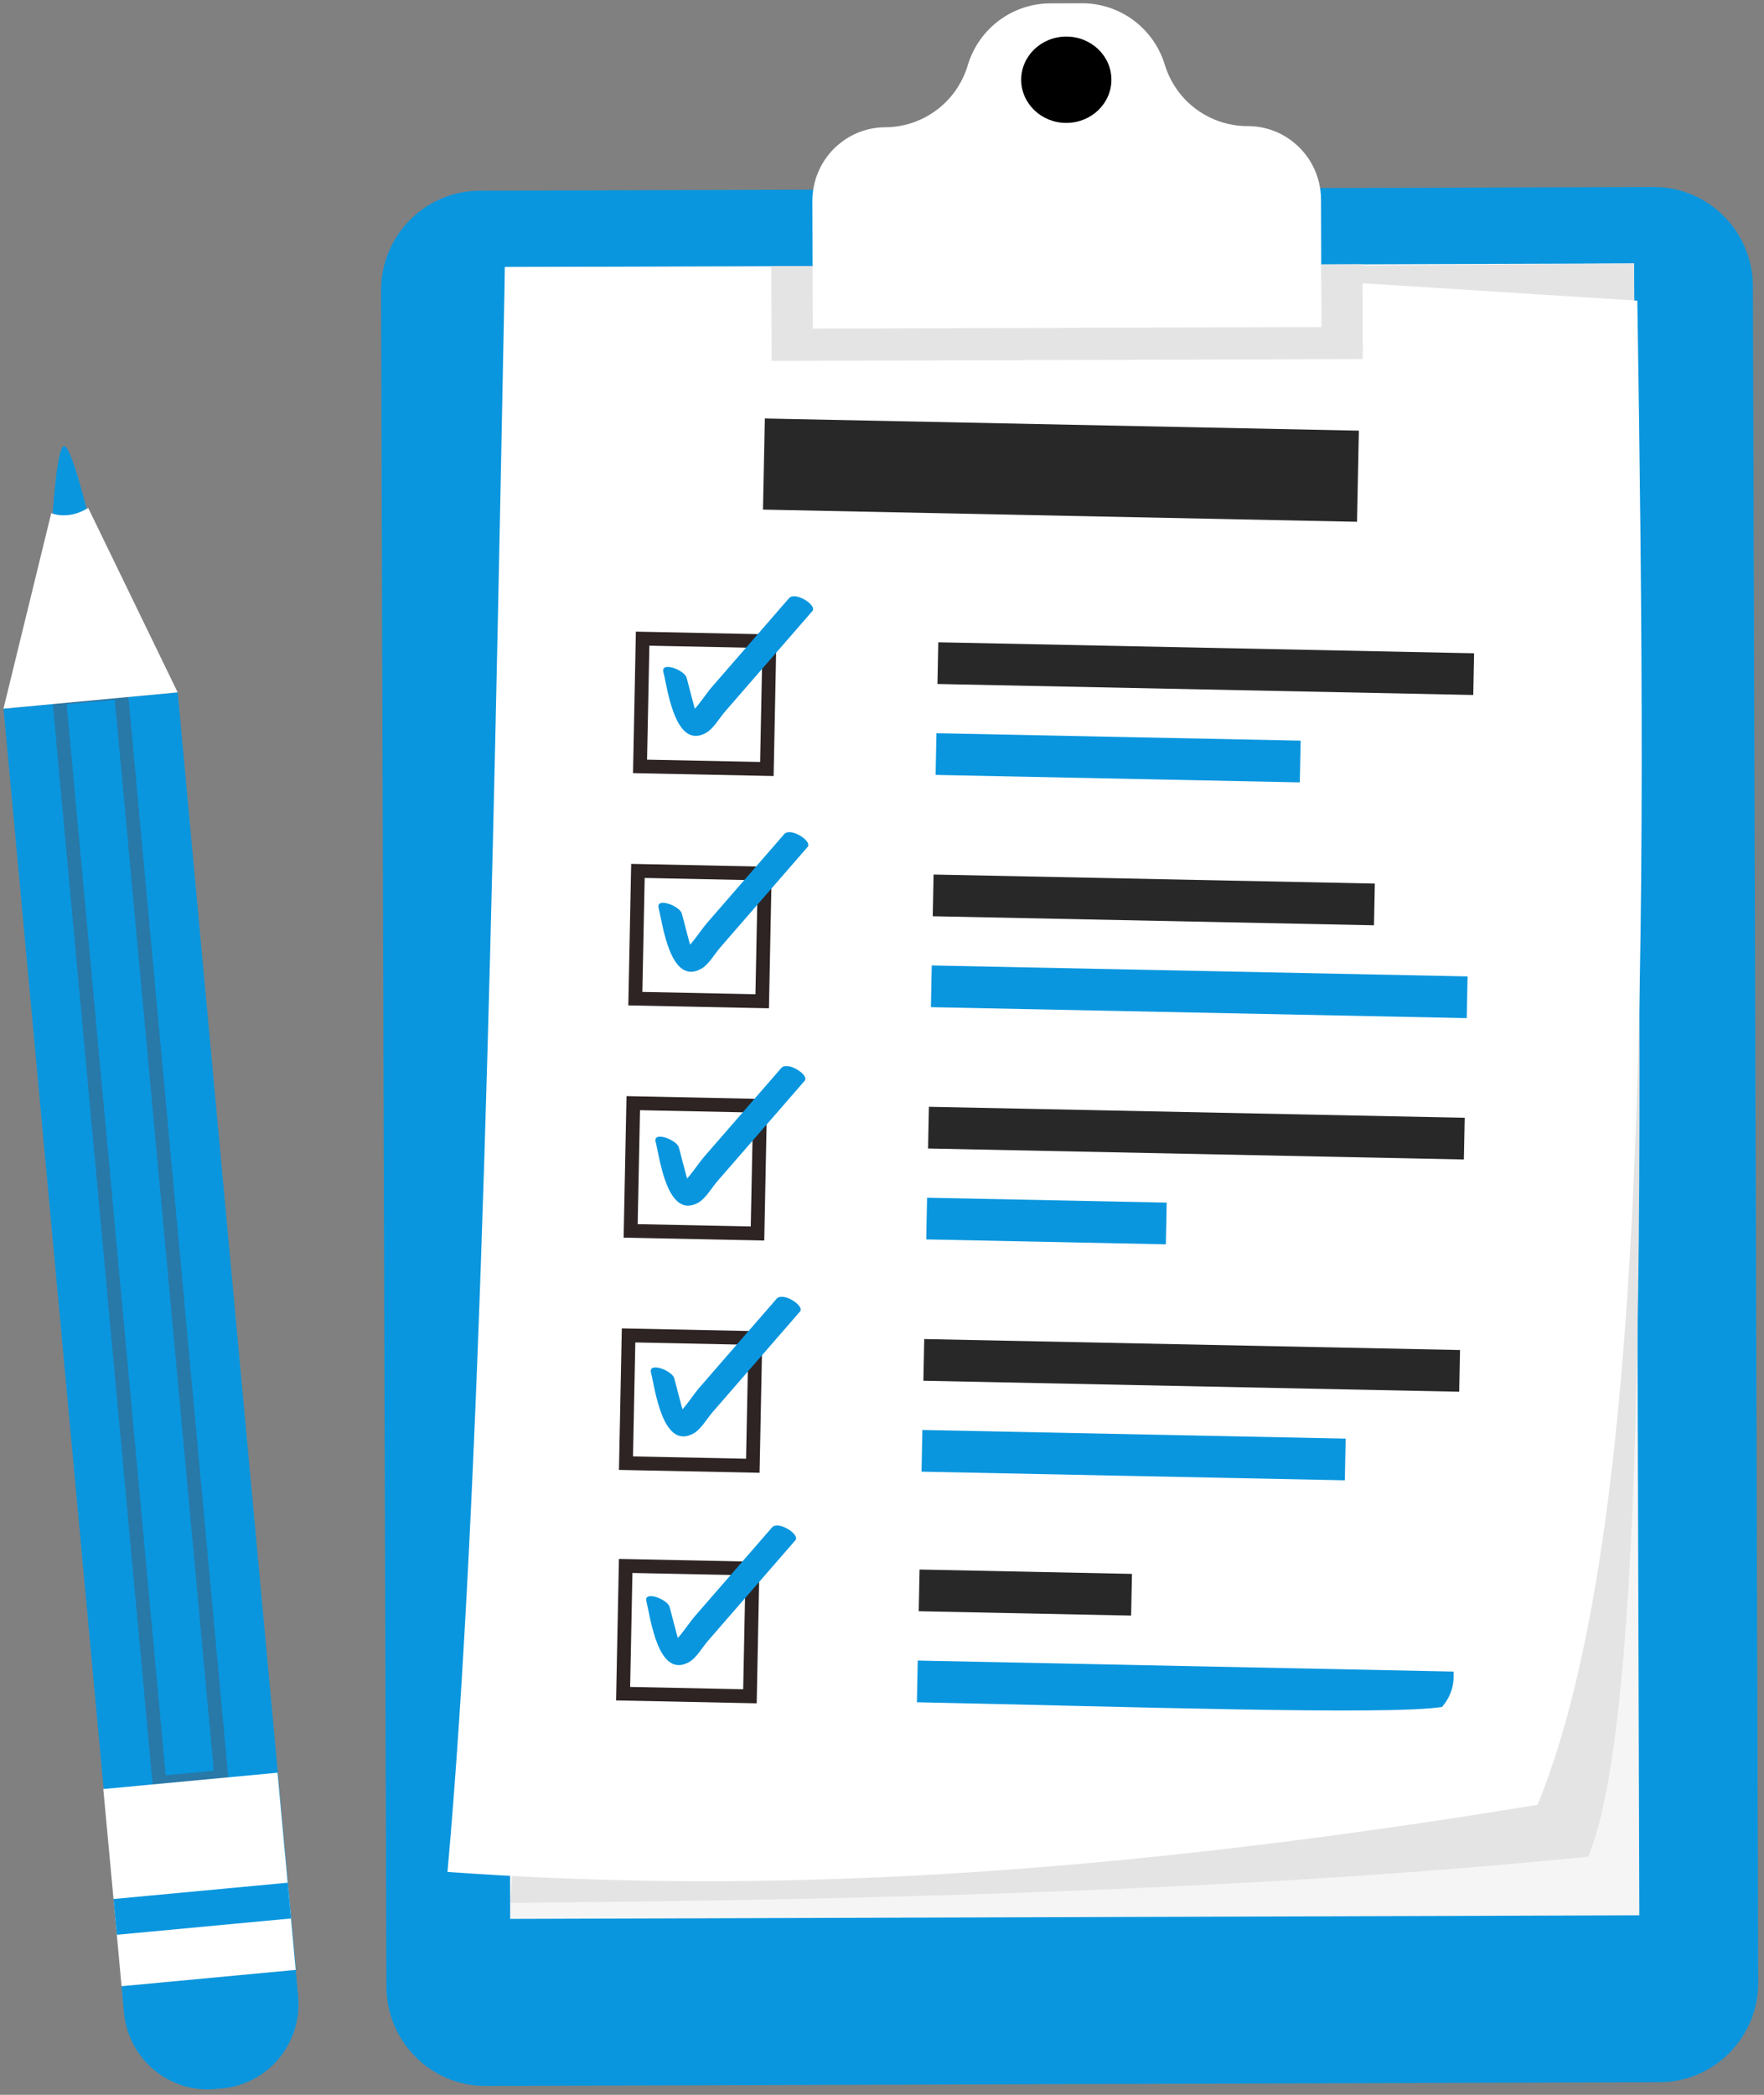 <svg width="128" height="152" viewBox="0 0 128 152" fill="none" xmlns="http://www.w3.org/2000/svg">
<rect x="0" y="0" width="128" height="152" fill="#808080" stroke="none"/>
<path d="M120.426 151.086L35.241 151.356C31.275 151.368 28.05 148.14 28.038 144.147L27.649 21.092C27.637 17.098 30.842 13.851 34.807 13.838L119.991 13.569C123.957 13.557 127.182 16.785 127.195 20.778L127.584 143.832C127.597 147.826 124.392 151.074 120.426 151.086Z" fill="#0a96de"/>
<path d="M118.575 19.115L36.64 19.374L37.019 139.234L118.953 138.975L118.575 19.115Z" fill="#F6F5F5"/>
<path d="M118.573 19.116C118.746 65.855 120.423 122.219 115.249 134.716C92.293 137.042 65.409 137.85 37.013 138.074L47.433 19.702L118.573 19.116Z" fill="#E4E4E4"/>
<path d="M111.568 130.956C75.796 136.838 51.876 137.217 32.47 135.827C34.899 108.868 35.765 64.09 36.639 19.384L79.767 19.344L118.809 21.816C119.524 68.211 119.721 111.068 111.568 130.956Z" fill="white"/>
<path d="M98.602 31.249L55.498 30.365L55.364 36.977L98.469 37.861L98.602 31.249Z" fill="#282828"/>
<path d="M106.964 47.402L68.084 46.604L68.023 49.63L106.903 50.428L106.964 47.402Z" fill="#282828"/>
<path d="M94.378 53.742L67.951 53.202L67.889 56.228L94.317 56.769L94.378 53.742Z" fill="#0a96de"/>
<path d="M55.833 46.53L46.63 46.341L46.443 55.61L55.646 55.798L55.833 46.53Z" fill="white" stroke="#2E2424" stroke-miterlimit="10"/>
<path d="M48.139 48.779C48.427 49.874 48.966 54.46 51.243 53.171C51.769 52.873 52.212 52.09 52.604 51.638C53.308 50.826 54.014 50.016 54.718 49.204C56.129 47.582 57.539 45.959 58.949 44.337C59.31 43.921 57.706 42.886 57.251 43.408C55.998 44.85 54.745 46.293 53.492 47.735C52.865 48.456 52.238 49.177 51.612 49.898C51.177 50.398 50.172 52.011 49.526 52.156C49.879 52.269 50.23 52.382 50.583 52.496C50.833 52.7 50.366 51.244 50.355 51.204C50.177 50.528 50 49.852 49.822 49.176C49.676 48.619 47.921 47.952 48.139 48.779Z" fill="#0a96de"/>
<path d="M99.761 64.113L67.743 63.456L67.682 66.483L99.7 67.139L99.761 64.113Z" fill="#282828"/>
<path d="M106.491 70.849L67.61 70.054L67.549 73.08L106.429 73.875L106.491 70.849Z" fill="#0a96de"/>
<path d="M55.493 63.383L46.289 63.194L46.102 72.463L55.306 72.651L55.493 63.383Z" fill="white" stroke="#2E2424" stroke-miterlimit="10"/>
<path d="M47.793 65.894C48.081 66.989 48.62 71.575 50.898 70.286C51.423 69.988 51.866 69.205 52.258 68.753C52.962 67.941 53.668 67.131 54.372 66.319C55.783 64.697 57.193 63.074 58.603 61.452C58.964 61.036 57.36 60.001 56.906 60.523C55.652 61.965 54.399 63.408 53.146 64.85C52.519 65.571 51.892 66.292 51.266 67.013C50.831 67.513 49.826 69.126 49.18 69.27C49.532 69.384 49.885 69.497 50.237 69.611C50.487 69.815 50.02 68.359 50.009 68.319C49.831 67.643 49.654 66.967 49.476 66.291C49.33 65.734 47.575 65.067 47.793 65.894Z" fill="#0a96de"/>
<path d="M106.283 81.106L67.403 80.308L67.342 83.335L106.222 84.132L106.283 81.106Z" fill="#282828"/>
<path d="M84.658 87.262L67.271 86.906L67.209 89.932L84.597 90.288L84.658 87.262Z" fill="#0a96de"/>
<path d="M55.153 80.235L45.95 80.046L45.762 89.314L54.966 89.503L55.153 80.235Z" fill="white" stroke="#2E2424" stroke-miterlimit="10"/>
<path d="M47.577 82.865C47.865 83.96 48.404 88.546 50.682 87.257C51.207 86.959 51.65 86.176 52.042 85.724C52.746 84.912 53.452 84.102 54.157 83.29C55.567 81.668 56.977 80.045 58.387 78.423C58.748 78.007 57.144 76.972 56.691 77.495C55.437 78.936 54.184 80.379 52.931 81.821C52.304 82.542 51.678 83.263 51.051 83.984C50.616 84.484 49.611 86.097 48.965 86.242C49.318 86.355 49.67 86.468 50.023 86.582C50.273 86.786 49.805 85.33 49.794 85.29C49.616 84.614 49.439 83.938 49.261 83.262C49.115 82.705 47.36 82.038 47.577 82.865Z" fill="#0a96de"/>
<path d="M105.944 97.958L67.064 97.161L67.003 100.187L105.883 100.984L105.944 97.958Z" fill="#282828"/>
<path d="M97.645 104.386L66.93 103.758L66.869 106.784L97.584 107.412L97.645 104.386Z" fill="#0a96de"/>
<path d="M54.813 97.087L45.61 96.898L45.423 106.167L54.626 106.355L54.813 97.087Z" fill="white" stroke="#2E2424" stroke-miterlimit="10"/>
<path d="M47.239 99.608C47.527 100.703 48.066 105.289 50.344 104C50.869 103.702 51.312 102.919 51.704 102.467C52.409 101.655 53.114 100.845 53.819 100.033C55.229 98.41 56.639 96.788 58.049 95.166C58.41 94.75 56.806 93.715 56.353 94.237C55.099 95.679 53.846 97.122 52.593 98.564C51.966 99.285 51.34 100.006 50.713 100.727C50.278 101.227 49.274 102.839 48.627 102.984C48.98 103.098 49.332 103.211 49.685 103.325C49.935 103.529 49.467 102.073 49.456 102.033C49.279 101.357 49.102 100.681 48.924 100.005C48.777 99.447 47.022 98.78 47.239 99.608Z" fill="#0a96de"/>
<path d="M82.138 114.201L66.727 113.885L66.666 116.911L82.076 117.227L82.138 114.201Z" fill="#282828"/>
<path d="M105.474 121.289L66.593 120.49L66.532 123.516C81.574 123.824 100.729 124.474 104.635 123.857C105.225 123.176 105.542 122.341 105.474 121.289Z" fill="#0a96de"/>
<path d="M54.604 113.814L45.401 113.625L45.214 122.893L54.417 123.082L54.604 113.814Z" fill="white" stroke="#2E2424" stroke-miterlimit="10"/>
<path d="M46.905 116.203C47.192 117.298 47.731 121.884 50.009 120.595C50.534 120.298 50.977 119.514 51.369 119.062C52.074 118.251 52.779 117.44 53.484 116.628C54.894 115.006 56.304 113.384 57.714 111.761C58.075 111.346 56.471 110.311 56.017 110.833C54.764 112.274 53.51 113.717 52.257 115.159C51.63 115.88 51.004 116.601 50.377 117.322C49.942 117.822 48.938 119.435 48.291 119.58C48.644 119.694 48.996 119.806 49.349 119.92C49.599 120.124 49.131 118.669 49.121 118.629C48.943 117.952 48.766 117.277 48.588 116.6C48.441 116.042 46.688 115.375 46.905 116.203Z" fill="#0a96de"/>
<path d="M95.856 14.478L95.885 23.729L58.977 23.846L58.948 14.595C58.944 13.12 59.534 11.783 60.49 10.811C60.609 10.69 60.733 10.576 60.864 10.471C61.777 9.701 62.954 9.238 64.237 9.234C65.2 9.231 66.123 9.006 66.948 8.603C67.307 8.427 67.647 8.219 67.967 7.981C69.019 7.191 69.823 6.072 70.221 4.74C70.627 3.38 71.462 2.241 72.545 1.447C73.586 0.689 74.856 0.249 76.205 0.245L78.508 0.238C79.857 0.233 81.13 0.665 82.176 1.417C83.264 2.204 84.106 3.337 84.52 4.694C84.927 6.024 85.738 7.139 86.795 7.921C87.117 8.158 87.458 8.363 87.817 8.537C88.646 8.935 89.57 9.154 90.532 9.151C91.816 9.147 92.996 9.603 93.914 10.366C95.096 11.34 95.85 12.82 95.856 14.478Z" fill="white"/>
<path d="M98.865 19.177L98.887 26.054L55.99 26.19L55.968 19.312L58.963 19.303L58.977 23.845L95.885 23.728L95.87 19.186L98.865 19.177Z" fill="#E4E4E4"/>
<path d="M77.383 8.919C79.191 8.913 80.651 7.506 80.646 5.776C80.641 4.045 79.171 2.648 77.363 2.653C75.556 2.659 74.095 4.066 74.1 5.796C74.106 7.526 75.576 8.924 77.383 8.919Z" fill="black"/>
<path d="M3.779 37.925C3.779 37.925 4.105 32.106 4.695 32.378C5.284 32.651 6.478 37.706 6.478 37.706L5.224 39.759L3.779 37.925Z" fill="#0a96de"/>
<path d="M21.459 142.934L21.636 144.848C21.948 148.227 19.482 151.222 16.125 151.536L15.637 151.581C12.281 151.896 9.308 149.411 8.995 146.031L8.818 144.117L21.459 142.934Z" fill="#0a96de"/>
<path d="M12.896 50.239L0.255 51.42L8.845 144.115L21.487 142.934L12.896 50.239Z" fill="#0a96de"/>
<path opacity="0.3" d="M8.784 50.23L4.294 50.651L11.568 129.356L16.058 128.936L8.784 50.23Z" stroke="#6F3428" stroke-miterlimit="10"/>
<path d="M21.457 142.934L8.82 144.118L8.476 140.383L8.236 137.788L7.496 129.812L20.137 128.628L20.873 136.604L21.113 139.199L21.457 142.934Z" fill="white"/>
<path d="M20.872 136.609L8.235 137.793L8.475 140.388L21.112 139.204L20.872 136.609Z" fill="#0a96de"/>
<path d="M3.807 37.399C3.834 37.408 3.865 37.417 3.9 37.426C4.044 37.464 4.25 37.504 4.504 37.514C4.986 37.533 5.636 37.445 6.348 37.032L12.701 50.13L0.415 51.28L3.807 37.399Z" fill="white" stroke="white" stroke-width="0.25"/>
</svg>
